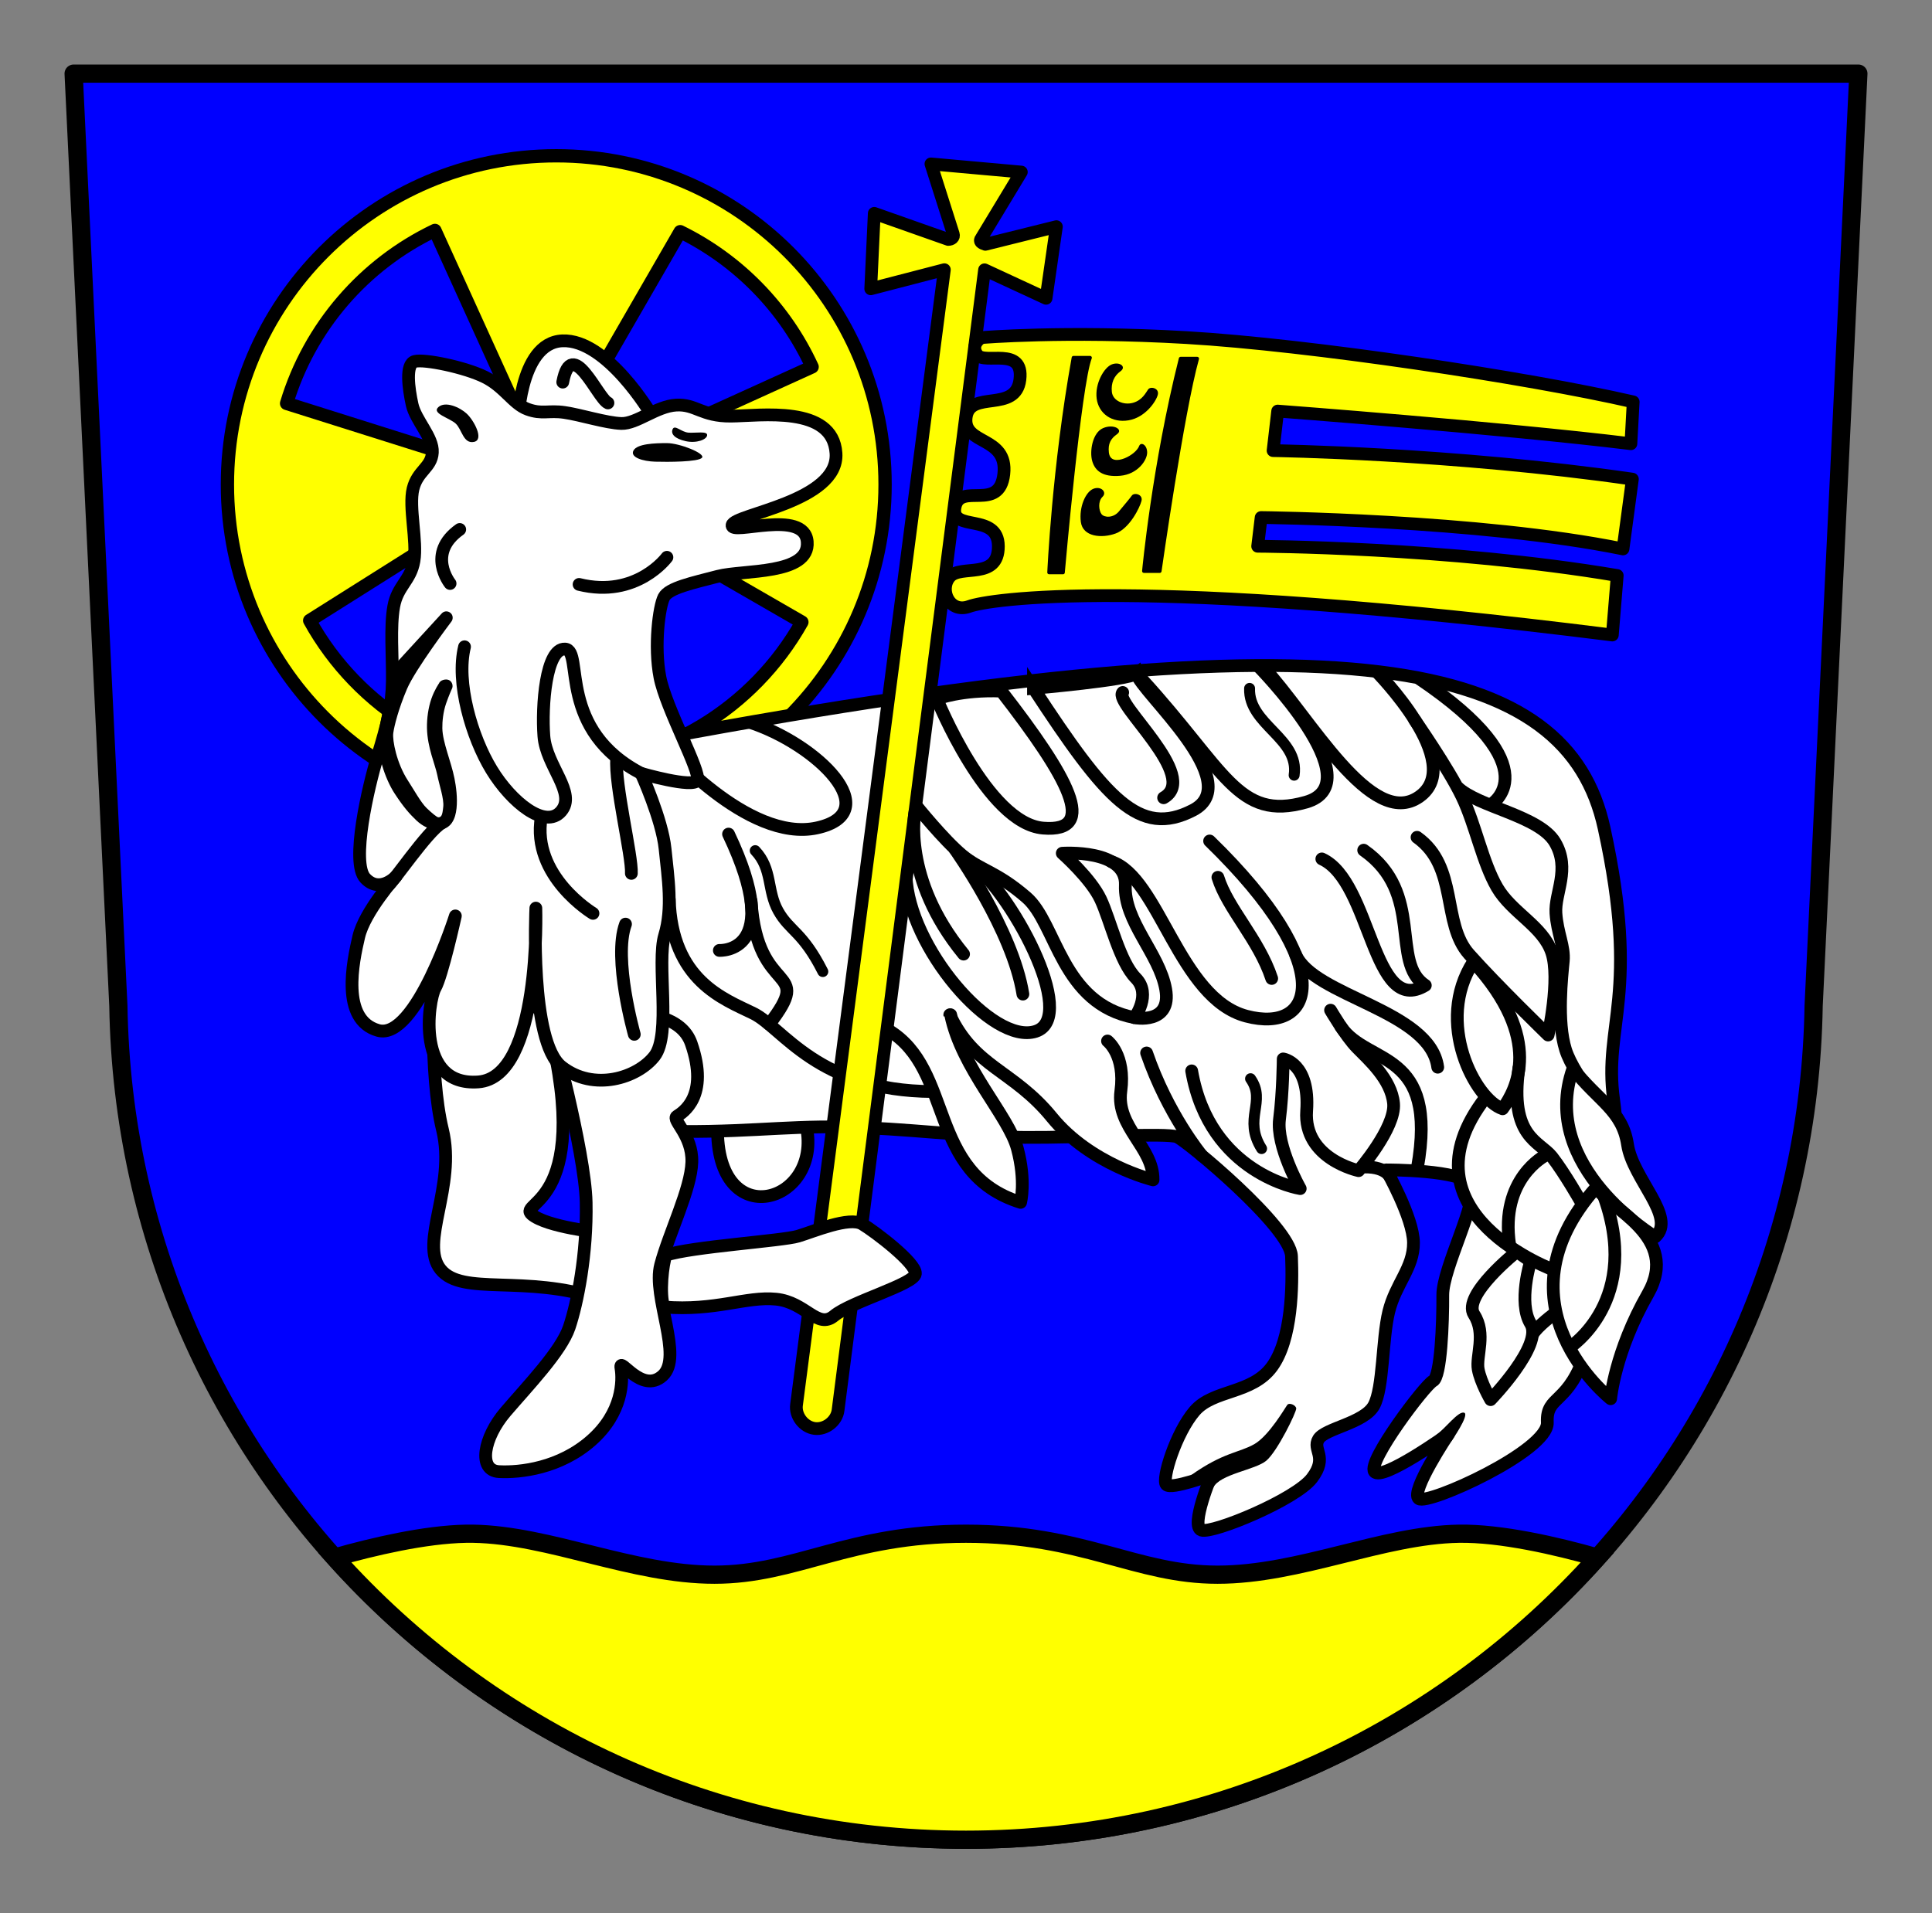 <?xml version="1.0" encoding="UTF-8" standalone="no"?>
<!-- Created with Inkscape (http://www.inkscape.org/) -->

<svg
   xmlns:dc="http://purl.org/dc/elements/1.1/"
   xmlns:cc="http://creativecommons.org/ns#"
   xmlns:rdf="http://www.w3.org/1999/02/22-rdf-syntax-ns#"
   xmlns:svg="http://www.w3.org/2000/svg"
   xmlns="http://www.w3.org/2000/svg"
   version="1.1"
   width="530.433"
   height="525.433"
   id="svg2">
  <rect width="100%" height="100%" fill="#808080" stroke="none"/>
  <defs
     id="defs4" />
  <g
     transform="translate(20.217,-547.158)"
     id="layer1">
    <path
       d="m 0,567.375 12.281,256 c 2.025,126.806 105.43,229 232.719,229 127.288,0 230.694,-102.194 232.719,-229 l 12.281,-256 -245,0 -245,0 z"
       id="path3008"
       style="color:#000000;fill:#0000ff;fill-opacity:1;stroke:#000000;stroke-width:5;stroke-linejoin:round;stroke-miterlimit:4;stroke-opacity:1;stroke-dasharray:none;marker:none;visibility:visible;display:inline;overflow:visible;enable-background:accumulate" />
    <path
       d="m 132.5,589.938 c -49.86,0 -90.281,40.421 -90.281,90.281 0,49.86 40.421,90.281 90.281,90.281 49.86,0 90.281,-40.421 90.281,-90.281 0,-49.86 -40.421,-90.281 -90.281,-90.281 z m -33.312,20.5 29.75,65.5 37.594,-65.156 c 15.943,7.827 28.779,20.969 36.219,37.125 L 133.219,679.5 199.938,718 c -13.239,23.583 -38.462,39.531 -67.438,39.531 -29.156,0 -54.517,-16.144 -67.688,-39.969 l 60.906,-38.406 -67.25,-21.219 c 6.302,-20.965 21.244,-38.19 40.719,-47.5 z"
       id="path3873"
       style="color:#000000;fill:#ffff00;fill-opacity:1;stroke:#000000;stroke-width:3.656;stroke-linecap:round;stroke-linejoin:round;stroke-miterlimit:4;stroke-opacity:1;stroke-dasharray:none;stroke-dashoffset:0;marker:none;visibility:visible;display:inline;overflow:visible;enable-background:accumulate" />
    <path
       d="m 201.161,856.469 c 4.464,21.25 -24.911,29.821 -24.375,0.089"
       id="path3837"
       style="fill:#ffffff;fill-opacity:1;stroke:#000000;stroke-width:3.5;stroke-linecap:butt;stroke-linejoin:miter;stroke-miterlimit:4;stroke-opacity:1;stroke-dasharray:none" />
    <path
       d="m 161.267,749.883 c 190.842,-35.632 248.886,-21.242 258.92,24.677 10.034,45.919 -0.284,54.052 2.623,74.65 2.907,20.597 -2.63,53.048 -7.453,68.546 -4.823,15.498 -11.109,12.259 -10.754,20.04 0.355,7.78 -32.884,22.817 -35.296,20.909 -2.412,-1.908 8.193,-17.77 8.193,-17.77 0,0 -18.325,13.113 -20.357,10.357 -2.032,-2.755 13.868,-23.816 16.069,-24.895 2.201,-1.079 2.738,-16.135 2.69,-23.594 -0.048,-7.459 9.882,-25.921 7.731,-30.188 -2.151,-4.267 -23.276,-4.181 -23.276,-4.181 0,0 7.45,13.089 7.5,20 0.05,6.911 -4.931,11.296 -6.786,18.929 -1.855,7.633 -1.44,20.928 -4.077,25.776 -2.637,4.848 -13.423,6.25 -15.209,9.224 -1.786,2.975 2.682,4.813 -1.786,10.714 -4.468,5.901 -27.206,15.292 -30.357,14.286 -3.151,-1.006 2.796,-15.209 2.796,-15.209 0,0 -11.1,4.152 -12.439,2.709 -1.339,-1.443 2.633,-14.23 7.774,-20.209 5.141,-5.979 15.705,-4.601 21.237,-12.165 5.532,-7.564 5.681,-22.276 5.357,-30.357 -0.324,-8.081 -28.706,-31.627 -31.429,-32.77 -2.722,-1.144 -26.433,0.261 -41.869,0.144 -15.436,-0.116 -32.964,-2.546 -50,-2.857 -17.036,-0.311 -28.657,1.829 -52.143,1.071 l -16.786,-80.357 z"
       id="path3015"
       style="fill:#ffffff;fill-opacity:1;stroke:#000000;stroke-width:3.5;stroke-linecap:butt;stroke-linejoin:round;stroke-miterlimit:4;stroke-opacity:1;stroke-dasharray:none" />
    <path
       d="m 185.286,745.389 c 18.882,6.037 37.885,24.904 18.821,29.116 -19.064,4.212 -42.321,-23.036 -42.321,-23.036"
       id="path3018"
       style="fill:none;stroke:#000000;stroke-width:3.5;stroke-linecap:butt;stroke-linejoin:miter;stroke-miterlimit:4;stroke-opacity:1;stroke-dasharray:none" />
    <path
       d="m 98.995,814.724 c 0,0 -1.543,27.08 2.273,42.679 3.816,15.599 -6.492,31.042 -0.505,38.386 5.987,7.344 22.981,1.263 43.689,8.081 l 0.253,-18.183 c 0,0 -14.877,-1.566 -18.94,-5.051 -4.063,-3.485 18.183,-2.778 3.536,-56.063 z"
       id="path3013"
       style="fill:#ffffff;fill-opacity:1;stroke:#000000;stroke-width:3.5;stroke-linecap:butt;stroke-linejoin:miter;stroke-miterlimit:4;stroke-opacity:1;stroke-dasharray:none" />
    <path
       d="m 130.714,827.719 c 0,0 9.709,35.49 10,49.643 0.291,14.153 -2.415,27.662 -4.643,34.286 -2.227,6.624 -11.405,16.114 -17.485,23.227 -6.081,7.112 -7.648,16.116 -1.8,16.416 5.847,0.3 16.713,-0.941 25.357,-8.571 8.645,-7.631 8.712,-16.427 8.125,-19.911 -0.587,-3.484 5.651,7.346 11.429,2.143 5.777,-5.203 -2.86,-21.667 -0.536,-30.446 2.325,-8.779 8.343,-20.807 8.571,-28.214 0.229,-7.408 -5.62,-11.599 -4.107,-12.589 1.513,-0.991 9.002,-5.376 3.929,-20 -5.074,-14.624 -38.839,-5.982 -38.839,-5.982 z"
       id="path3783"
       style="fill:#ffffff;fill-opacity:1;stroke:#000000;stroke-width:3.5;stroke-linecap:butt;stroke-linejoin:miter;stroke-miterlimit:4;stroke-opacity:1;stroke-dasharray:none" />
    <path
       d="m 158.571,660.934 c 0,0 -12.195,-20.687 -24.375,-20.179 -12.18,0.509 -12.321,24.018 -12.321,24.018 l 33.036,6.071 z"
       id="path3769"
       style="fill:#ffffff;fill-opacity:1;stroke:#000000;stroke-width:3.5;stroke-linecap:butt;stroke-linejoin:miter;stroke-miterlimit:4;stroke-opacity:1;stroke-dasharray:none" />
    <path
       d="m 107.719,968.344 c -11.26,0.202 -25.382,3.507 -36.062,6.531 42.613,47.552 104.467,77.5 173.344,77.5 68.884,0 130.762,-29.939 173.375,-77.5 -11.325,-3.206 -26.545,-6.727 -38.094,-6.531 -20.917,0.354 -43.785,11.25 -66.219,11.25 -22.434,0 -36.826,-11.25 -69.062,-11.25 -32.237,0 -46.629,11.25 -69.062,11.25 -22.434,0 -45.302,-10.896 -66.219,-11.25 -0.654,-0.011 -1.324,-0.012 -2,0 z"
       id="path3799"
       style="fill:#ffff00;fill-opacity:1;stroke:#000000;stroke-width:5;stroke-linecap:butt;stroke-linejoin:miter;stroke-miterlimit:4;stroke-opacity:1;stroke-dasharray:none" />
    <path
       d="m 240.543,825.835 c 6.819,14.521 17.424,15.161 28.032,28.158 10.607,12.997 27.779,17.173 27.779,17.173 0.126,-8.965 -10.175,-14.441 -8.839,-24.37 1.336,-9.929 -3.662,-13.763 -3.662,-13.763"
       id="path3841"
       style="fill:#ffffff;fill-opacity:1;stroke:#000000;stroke-width:3.5;stroke-linecap:round;stroke-linejoin:round;stroke-miterlimit:4;stroke-opacity:1;stroke-dasharray:none" />
    <path
       d="m 228.547,787.702 c 0.631,19.319 23.651,46.568 35.608,42.679 11.957,-3.889 -7.071,-39.143 -18.688,-47.098"
       id="path3823"
       style="fill:none;stroke:#000000;stroke-width:3.5;stroke-linecap:butt;stroke-linejoin:miter;stroke-miterlimit:4;stroke-opacity:1;stroke-dasharray:none" />
    <path
       d="m 163.518,793.889 c 0.631,22.602 15.053,27.613 23.107,31.567 8.055,3.954 17.725,21.325 49.2,21.452"
       id="path3833"
       style="fill:none;stroke:#000000;stroke-width:3.5;stroke-linecap:butt;stroke-linejoin:miter;stroke-miterlimit:4;stroke-opacity:1;stroke-dasharray:none" />
    <path
       d="m 235.371,592.17 6.134,19.281 c 0.292,0.914 -0.495,1.45 -1.379,1.464 l -20.312,-7.165 -0.969,20.719 20.21,-5.246 -40.585,311.714 c -0.421,3.003 1.961,6.113 4.969,6.5 3.008,0.387 6.084,-2.019 6.438,-5.031 L 250.094,621.25 l 16.884,7.821 2.835,-19.665 -19.5,4.844 c -1.012,-0.32 -1.828,-0.765 -1.094,-1.688 l 10.969,-18.156 z"
       id="path16"
       style="font-size:medium;font-style:normal;font-variant:normal;font-weight:normal;font-stretch:normal;text-indent:0;text-align:start;text-decoration:none;line-height:normal;letter-spacing:normal;word-spacing:normal;text-transform:none;direction:ltr;block-progression:tb;writing-mode:lr-tb;text-anchor:start;baseline-shift:baseline;color:#000000;fill:#ffff00;fill-opacity:1;stroke:#000000;stroke-width:3.5;stroke-linejoin:round;stroke-miterlimit:4;stroke-opacity:1;stroke-dasharray:none;marker:none;visibility:visible;display:inline;overflow:visible;enable-background:accumulate;font-family:Sans;-inkscape-font-specification:Sans" />
    <path
       d="m 162.033,906.084 c 14.196,1.161 22.624,-2.975 30.812,-2.156 8.188,0.819 11.367,8.397 15.982,4.548 4.615,-3.849 22.002,-8.648 22.276,-11.545 0.274,-2.897 -11.049,-11.523 -14.598,-13.645 -3.549,-2.122 -13.262,2.036 -17.592,3.342 -4.33,1.306 -29.426,2.906 -36.301,5.227 -0.893,2.411 -1.829,10.568 -0.579,14.229 z"
       id="path3763"
       style="fill:#ffffff;fill-opacity:1;stroke:#000000;stroke-width:3.5;stroke-linecap:butt;stroke-linejoin:round;stroke-miterlimit:4;stroke-opacity:1;stroke-dasharray:none" />
    <path
       d="m 245.846,713.709 c 5.403,-1.971 46.297,-8.586 176.607,7.829 l 1.343,-16.335 c -46.429,-7.857 -98.716,-8.035 -98.716,-8.035 l 0.947,-7.887 c 0,0 59.888,0.588 99.352,8.623 l 2.578,-19.171 c -49.464,-7.143 -98.647,-7.829 -98.647,-7.829 l 1.263,-10.859 c 0,0 61.998,4.672 96.975,8.965 l 0.631,-11.49 c -29.042,-6.692 -89.124,-15.704 -122.643,-17.657 -33.519,-1.953 -56.286,0.005 -56.286,0.005 0,0 -3.171,1.816 -1.198,4.683 1.973,2.867 12.869,-2.446 11.747,6.845 -1.122,9.29 -13.795,2.703 -14.758,10.38 -0.963,7.678 11.524,5.023 10.339,15.568 -1.185,10.546 -12.013,2.099 -13.391,9.085 -1.378,6.986 11.871,1.36 11.895,10.737 0.025,9.377 -10.347,4.918 -13.341,8.4 -2.994,3.481 -0.099,10.115 5.303,8.144 z"
       id="path3765"
       style="fill:#ffff00;fill-opacity:1;stroke:#000000;stroke-width:3.5;stroke-linecap:butt;stroke-linejoin:round;stroke-miterlimit:4;stroke-opacity:1;stroke-dasharray:none" />
    <path
       d="m 267.817,704.365 c 0,0 1.263,-28.789 6.692,-58.968 l 4.546,0 c -2.904,7.324 -7.428,58.969 -7.428,58.969 z"
       id="path3767"
       style="fill:#000000;fill-opacity:1;stroke:#000000;stroke-width:1px;stroke-linecap:butt;stroke-linejoin:round;stroke-opacity:1" />
    <path
       d="m 293.845,703.988 c 0,0 2.691,-28.968 10.085,-58.343 l 4.546,0 c -4.065,14.466 -10.285,58.344 -10.285,58.344 z"
       id="path3767-1"
       style="fill:#000000;fill-opacity:1;stroke:#000000;stroke-width:1px;stroke-linecap:butt;stroke-linejoin:round;stroke-opacity:1" />
    <path
       d="m 285.04,647.228 c -2.147,0.826 -4.702,5.301 -4.165,9.393 0.537,4.092 4.163,6.742 8.759,5.964 4.596,-0.777 7.552,-5.177 8.022,-7.009 0.47,-1.832 -1.989,-2.398 -2.643,-1.487 -0.654,0.912 -1.605,2.977 -4.174,3.688 -2.569,0.711 -5.528,-0.55 -5.795,-2.991 -0.267,-2.441 0.611,-4.418 2.357,-5.661 1.746,-1.243 -0.214,-2.723 -2.362,-1.897 z"
       id="path3787"
       style="font-size:medium;font-style:normal;font-variant:normal;font-weight:normal;font-stretch:normal;text-indent:0;text-align:start;text-decoration:none;line-height:normal;letter-spacing:normal;word-spacing:normal;text-transform:none;direction:ltr;block-progression:tb;writing-mode:lr-tb;text-anchor:start;baseline-shift:baseline;color:#000000;fill:#000000;fill-opacity:1;stroke:none;stroke-width:1;marker:none;visibility:visible;display:inline;overflow:visible;enable-background:accumulate;font-family:Sans;-inkscape-font-specification:Sans" />
    <path
       d="m 282.611,664.736 c -2.906,1.272 -3.72,6.373 -2.96,9.036 0.76,2.663 2.868,4.465 7.688,4.045 4.82,-0.42 7.463,-4.328 7.397,-6.473 -0.066,-2.145 -1.765,-2.889 -2.196,-1.71 -0.431,1.179 -2.097,2.62 -3.996,3.375 -1.899,0.755 -4.055,0.833 -4.321,-1.607 -0.267,-2.441 0.522,-3.793 2.268,-5.036 1.746,-1.243 -0.973,-2.902 -3.879,-1.629 z"
       id="path3787-7"
       style="font-size:medium;font-style:normal;font-variant:normal;font-weight:normal;font-stretch:normal;text-indent:0;text-align:start;text-decoration:none;line-height:normal;letter-spacing:normal;word-spacing:normal;text-transform:none;direction:ltr;block-progression:tb;writing-mode:lr-tb;text-anchor:start;baseline-shift:baseline;color:#000000;fill:#000000;fill-opacity:1;stroke:none;stroke-width:1;marker:none;visibility:visible;display:inline;overflow:visible;enable-background:accumulate;font-family:Sans;-inkscape-font-specification:Sans" />
    <path
       d="m 279.983,681.382 c -2.147,0.826 -3.988,5.033 -3.451,9.125 0.537,4.092 5.725,4.554 9.562,3.152 3.837,-1.402 6.615,-7.096 7.085,-8.929 0.47,-1.832 -1.989,-2.398 -2.643,-1.487 -0.654,0.912 -2.007,2.486 -3.549,4.357 -1.542,1.871 -4.01,1.726 -4.768,0.759 -0.758,-0.967 -1.041,-3.525 0.259,-4.768 1.3,-1.243 -0.348,-3.036 -2.496,-2.21 z"
       id="path3787-4"
       style="font-size:medium;font-style:normal;font-variant:normal;font-weight:normal;font-stretch:normal;text-indent:0;text-align:start;text-decoration:none;line-height:normal;letter-spacing:normal;word-spacing:normal;text-transform:none;direction:ltr;block-progression:tb;writing-mode:lr-tb;text-anchor:start;baseline-shift:baseline;color:#000000;fill:#000000;fill-opacity:1;stroke:none;stroke-width:1;marker:none;visibility:visible;display:inline;overflow:visible;enable-background:accumulate;font-family:Sans;-inkscape-font-specification:Sans" />
    <path
       d="m 171.237,761.439 c 1.095,-2.252 -8.616,-19.771 -10.27,-28.301 -1.655,-8.53 -0.228,-19.413 1.093,-21.973 1.321,-2.56 7.925,-3.943 14.848,-5.754 6.923,-1.811 25.243,-0.306 24.501,-9.477 -0.742,-9.171 -21.186,-1.557 -20.637,-4.578 0.549,-3.021 29.387,-6.408 28.536,-19.726 -0.851,-13.317 -20.833,-10.256 -28.869,-10.197 -8.036,0.06 -9.62,-3.35 -15.026,-3.03 -5.406,0.319 -10.859,5.177 -15.026,5.051 -4.167,-0.126 -11.238,-2.399 -15.657,-3.03 -4.419,-0.631 -6.126,0.573 -10.102,-0.884 -3.976,-1.456 -6.327,-6.161 -11.743,-8.839 -5.416,-2.678 -16.511,-4.976 -19.193,-4.293 -2.682,0.683 -1.71,7.511 -0.758,11.869 0.953,4.358 5.808,8.944 5.556,13.132 -0.252,4.188 -4.073,4.978 -5.303,9.975 -1.23,4.998 1.193,14.357 0.253,19.824 -0.941,5.467 -4.54,6.835 -5.556,12.501 -1.016,5.666 -0.295,13.781 -0.379,20.456 -0.084,6.675 -1.419,12 -4.041,20.582 -2.622,8.582 -7.416,29.303 -3.409,33.588 4.007,4.285 8.46,-0.505 8.46,-0.505 0,0 -8.606,9.619 -10.228,16.541 -1.622,6.922 -5.015,22.838 5.303,25.759 10.319,2.921 21.213,-31.441 21.213,-31.441 0,0 -3.662,16.541 -5.556,19.824 -1.894,3.283 -5.428,27.04 11.869,25.759 17.297,-1.281 15.784,-47.73 15.784,-47.73 0,0 -1.775,36.635 7.071,43.563 8.846,6.928 20.858,3.067 25.506,-2.904 4.648,-5.971 0.518,-25.735 2.784,-33.19 2.266,-7.455 0.951,-15.644 0.12,-23.758 -0.831,-8.114 -6.566,-20.708 -6.566,-20.708 0,0 14.327,4.147 15.421,1.894 z"
       id="path2999"
       style="fill:#ffffff;fill-opacity:1;stroke:#000000;stroke-width:3.5;stroke-linecap:butt;stroke-linejoin:round;stroke-miterlimit:4;stroke-opacity:1;stroke-dasharray:none" />
    <path
       d="m 134.286,652.094 c 2.5,-13.036 9.643,4.554 12.411,5.714"
       id="path3771"
       style="fill:none;stroke:#000000;stroke-width:3.5;stroke-linecap:round;stroke-linejoin:miter;stroke-miterlimit:4;stroke-opacity:1;stroke-dasharray:none" />
    <path
       d="m 153.701,670.888 c -0.977,1.867 2.557,2.954 5.978,3.054 3.421,0.1 11.898,0.099 12.848,-1.094 0.95,-1.193 -6.213,-3.998 -9.607,-4.004 -3.394,-0.007 -8.242,0.178 -9.219,2.045 z"
       id="path3773"
       style="font-size:medium;font-style:normal;font-variant:normal;font-weight:normal;font-stretch:normal;text-indent:0;text-align:start;text-decoration:none;line-height:normal;letter-spacing:normal;word-spacing:normal;text-transform:none;direction:ltr;block-progression:tb;writing-mode:lr-tb;text-anchor:start;baseline-shift:baseline;color:#000000;fill:#000000;fill-opacity:1;stroke:none;stroke-width:1px;marker:none;visibility:visible;display:inline;overflow:visible;enable-background:accumulate;font-family:Sans;-inkscape-font-specification:Sans" />
    <path
       d="m 168.848,665.973 c -2.01,-0.129 -3.79,-2.293 -4.384,-0.964 -0.594,1.329 0.595,2.631 3.567,3.295 2.972,0.663 5.784,-0.416 5.902,-1.625 0.118,-1.209 -3.075,-0.576 -5.085,-0.705 z"
       id="path3779"
       style="font-size:medium;font-style:normal;font-variant:normal;font-weight:normal;font-stretch:normal;text-indent:0;text-align:start;text-decoration:none;line-height:normal;letter-spacing:normal;word-spacing:normal;text-transform:none;direction:ltr;block-progression:tb;writing-mode:lr-tb;text-anchor:start;baseline-shift:baseline;color:#000000;fill:#000000;fill-opacity:1;stroke:none;stroke-width:1px;marker:none;visibility:visible;display:inline;overflow:visible;enable-background:accumulate;font-family:Sans;-inkscape-font-specification:Sans" />
    <path
       d="m 107.92,660.754 c -1.934,-1.781 -5.894,-3.523 -7.799,-1.781 -1.905,1.742 3.137,2.953 4.812,4.545 1.675,1.591 2.06,5.582 4.973,4.996 2.914,-0.586 -0.053,-5.977 -1.987,-7.759 z"
       id="path3785"
       style="font-size:medium;font-style:normal;font-variant:normal;font-weight:normal;font-stretch:normal;text-indent:0;text-align:start;text-decoration:none;line-height:normal;letter-spacing:normal;word-spacing:normal;text-transform:none;direction:ltr;block-progression:tb;writing-mode:lr-tb;text-anchor:start;baseline-shift:baseline;color:#000000;fill:#000000;fill-opacity:1;stroke:none;stroke-width:1px;marker:none;visibility:visible;display:inline;overflow:visible;enable-background:accumulate;font-family:Sans;-inkscape-font-specification:Sans" />
    <path
       d="m 138.77,707.648 c 15.784,3.914 24.117,-7.45 24.117,-7.45"
       id="path3792"
       style="fill:none;stroke:#000000;stroke-width:3.5;stroke-linecap:round;stroke-linejoin:miter;stroke-miterlimit:4;stroke-opacity:1;stroke-dasharray:none" />
    <path
       d="m 106.003,692.558 c -9.281,6.566 -2.652,14.837 -2.652,14.837"
       id="path3794"
       style="fill:none;stroke:#000000;stroke-width:3.5;stroke-linecap:round;stroke-linejoin:miter;stroke-miterlimit:4;stroke-opacity:1;stroke-dasharray:none" />
    <path
       d="m 156.429,759.862 c -24.062,-12.054 -16.239,-34.189 -21.518,-34.464 -5.279,-0.275 -6.433,15.718 -5.804,23.929 0.629,8.211 9.054,15.608 4.732,20.625 -4.322,5.017 -13.631,-2.433 -19.107,-11.429 -5.476,-8.996 -9.821,-24.018 -7.411,-33.75"
       id="path3796"
       style="fill:none;stroke:#000000;stroke-width:3.5;stroke-linecap:round;stroke-linejoin:miter;stroke-miterlimit:4;stroke-opacity:1;stroke-dasharray:none" />
    <path
       d="m 153.125,787.005 c 0.268,-4.732 -4.643,-24.464 -4.018,-31.607"
       id="path3798"
       style="fill:none;stroke:#000000;stroke-width:3.5;stroke-linecap:round;stroke-linejoin:miter;stroke-miterlimit:4;stroke-opacity:1;stroke-dasharray:none" />
    <path
       d="m 142.589,797.987 c 0,0 -16.964,-10.179 -14.196,-26.429"
       id="path3800"
       style="fill:none;stroke:#000000;stroke-width:3.5;stroke-linecap:round;stroke-linejoin:miter;stroke-miterlimit:4;stroke-opacity:1;stroke-dasharray:none" />
    <path
       d="m 153.929,831.201 c 0,0 -5.893,-20.804 -2.411,-30.268"
       id="path3802"
       style="fill:none;stroke:#000000;stroke-width:3.5;stroke-linecap:round;stroke-linejoin:miter;stroke-miterlimit:4;stroke-opacity:1;stroke-dasharray:none" />
    <path
       d="m 86.226,790.431 c 1.362,-0.752 10.715,-14.78 14.857,-17.295"
       id="path3804"
       style="fill:none;stroke:#000000;stroke-width:3.5;stroke-linecap:butt;stroke-linejoin:miter;stroke-miterlimit:4;stroke-opacity:1;stroke-dasharray:none" />
    <path
       d="m 102.125,715.062 c -0.451,0.057 -0.876,0.299 -1.156,0.656 L 88.192,729.647 86.75,732.938 l -0.062,0.438 -2.969,14.812 0,0.062 0,0.031 c -0.732,5.539 1.83,12.817 4.364,16.715 2.534,3.898 4.18,5.695 5.975,7.415 1.795,1.719 3.782,2.589 5.848,2.683 1.627,0.074 3.139,-0.791 3.938,-1.969 0.798,-1.177 1.128,-2.55 1.281,-3.969 0.307,-2.838 -0.121,-6.001 -0.562,-8.219 -0.933,-4.69 -3.26,-9.904 -3.335,-13.772 -0.036,-1.854 0.238,-4.527 1.022,-6.79 0.784,-2.263 1.562,-3.969 1.562,-3.969 0.503,-0.838 0.123,-2.074 -0.763,-2.487 -0.886,-0.412 -2.433,0.004 -2.751,0.929 0,0 -1.231,1.753 -2.076,4.192 -0.845,2.439 -1.263,5.368 -1.21,8.098 0.103,5.301 2.253,9.977 2.817,12.814 0.564,2.836 1.89,6.56 1.653,8.75 -0.119,1.095 -0.237,2.045 -0.514,2.454 -0.277,0.409 -0.536,0.453 -0.875,0.438 -0.339,-0.015 -1.648,-1.06 -3.188,-2.535 -1.539,-1.475 -3.569,-5.149 -5.128,-7.547 -3.118,-4.797 -4.282,-11.051 -4.022,-13.014 0.259,-1.963 1.451,-6.691 3.762,-12.122 2.311,-5.431 12.138,-18.438 12.138,-18.438 0.453,-0.531 0.542,-1.343 0.214,-1.959 -0.328,-0.616 -1.052,-0.996 -1.745,-0.916 z"
       id="path3812"
       style="font-size:medium;font-style:normal;font-variant:normal;font-weight:normal;font-stretch:normal;text-indent:0;text-align:start;text-decoration:none;line-height:normal;letter-spacing:normal;word-spacing:normal;text-transform:none;direction:ltr;block-progression:tb;writing-mode:lr-tb;text-anchor:start;baseline-shift:baseline;color:#000000;fill:#000000;fill-opacity:1;stroke:none;stroke-width:3.5;marker:none;visibility:visible;display:inline;overflow:visible;enable-background:accumulate;font-family:Sans;-inkscape-font-specification:Sans" />
    <path
       d="m 333.242,932.92 c -0.518,0.626 -4.971,8.471 -9.104,10.832 -4.133,2.361 -8.501,2.214 -17.409,8.563 l 6.148,3.384 c 1.814,-3.757 11.512,-4.846 14.568,-7.409 3.056,-2.562 8.33,-13.432 8.219,-14.366 -0.111,-0.934 -1.904,-1.63 -2.422,-1.004 z"
       id="path3786"
       style="font-size:medium;font-style:normal;font-variant:normal;font-weight:normal;font-stretch:normal;text-indent:0;text-align:start;text-decoration:none;line-height:normal;letter-spacing:normal;word-spacing:normal;text-transform:none;direction:ltr;block-progression:tb;writing-mode:lr-tb;text-anchor:start;baseline-shift:baseline;color:#000000;fill:#000000;fill-opacity:1;stroke:none;stroke-width:1px;marker:none;visibility:visible;display:inline;overflow:visible;enable-background:accumulate;font-family:Sans;-inkscape-font-specification:Sans" />
    <path
       d="m 374.051,941.257 4.092,1.846 c 0,0 5.257,-7.482 3.621,-7.996 -1.636,-0.514 -5.103,4.306 -7.712,6.15 z"
       id="path3793"
       style="font-size:medium;font-style:normal;font-variant:normal;font-weight:normal;font-stretch:normal;text-indent:0;text-align:start;text-decoration:none;line-height:normal;letter-spacing:normal;word-spacing:normal;text-transform:none;direction:ltr;block-progression:tb;writing-mode:lr-tb;text-anchor:start;baseline-shift:baseline;color:#000000;fill:#000000;fill-opacity:1;stroke:none;stroke-width:1px;marker:none;visibility:visible;display:inline;overflow:visible;enable-background:accumulate;font-family:Sans;-inkscape-font-specification:Sans" />
    <path
       d="m 254.685,736.942 c 18.372,23.675 26.841,38.894 11.49,37.628 -15.35,-1.266 -29.168,-35.482 -29.168,-35.482 0,0 6.755,-2.589 17.678,-2.147 z"
       id="path3019"
       style="fill:none;stroke:#000000;stroke-width:3.5;stroke-linecap:butt;stroke-linejoin:miter;stroke-miterlimit:4;stroke-opacity:1;stroke-dasharray:none" />
    <path
       d="m 263.524,736.184 c 19.951,30.431 29.069,41.101 43.815,33.461 14.746,-7.639 -14.395,-32.577 -15.531,-37.502 -2.273,1.768 -28.284,4.041 -28.284,4.041 z"
       id="path3789"
       style="fill:none;stroke:#000000;stroke-width:3.5;stroke-linecap:butt;stroke-linejoin:miter;stroke-miterlimit:4;stroke-opacity:1;stroke-dasharray:none" />
    <path
       d="m 299.258,766.236 c 10.228,-5.808 -13.89,-26.011 -11.238,-28.916"
       id="path3791"
       style="fill:none;stroke:#000000;stroke-width:3.5;stroke-linecap:round;stroke-linejoin:miter;stroke-miterlimit:4;stroke-opacity:1;stroke-dasharray:none" />
    <path
       d="m 293.214,733.612 c 23.036,25.179 26.392,39.118 45.089,33.839 C 357.001,762.172 325,729.862 325,729.862"
       id="path3795"
       style="fill:none;stroke:#000000;stroke-width:3.5;stroke-linecap:butt;stroke-linejoin:miter;stroke-miterlimit:4;stroke-opacity:1;stroke-dasharray:none" />
    <path
       d="m 322.857,736.201 c -0.357,10 13.75,13.661 12.232,23.839"
       id="path3797"
       style="fill:none;stroke:#000000;stroke-width:3;stroke-linecap:round;stroke-linejoin:miter;stroke-miterlimit:4;stroke-opacity:1;stroke-dasharray:none" />
    <path
       d="m 326.518,730.219 c 13.036,14.107 29.789,44.983 42.946,35.714 C 382.622,756.665 357.5,731.38 357.5,731.38"
       id="path3801"
       style="fill:none;stroke:#000000;stroke-width:3.5;stroke-linecap:butt;stroke-linejoin:miter;stroke-miterlimit:4;stroke-opacity:1;stroke-dasharray:none" />
    <path
       d="m 369.286,733.434 c 36.89,24.846 19.732,34.732 19.732,34.732"
       id="path3803"
       style="fill:none;stroke:#000000;stroke-width:3.5;stroke-linecap:butt;stroke-linejoin:miter;stroke-miterlimit:4;stroke-opacity:1;stroke-dasharray:none" />
    <path
       d="m 368.832,777.096 c 11.364,8.081 6.739,23.591 14.268,32.072 7.53,8.481 21.718,22.223 21.718,22.223 0,0 3.387,-15.349 1.01,-22.602 -2.376,-7.253 -11.006,-10.98 -15.026,-17.93 -4.02,-6.95 -5.89,-17.115 -9.596,-24.875 -3.706,-7.76 -13.037,-21.15 -13.037,-21.15"
       id="path3805"
       style="fill:none;stroke:#000000;stroke-width:3.5;stroke-linecap:round;stroke-linejoin:round;stroke-miterlimit:4;stroke-opacity:1;stroke-dasharray:none" />
    <path
       d="m 379.944,763.332 c 5.556,5.43 22.467,7.817 26.769,15.152 4.302,7.335 -0.117,13.918 0.253,19.445 0.37,5.528 2.399,9.091 2.02,13.132 -0.379,4.041 -1.825,16.576 0.631,24.37 2.457,7.794 13.511,20.203 13.511,20.203"
       id="path3807"
       style="fill:none;stroke:#000000;stroke-width:3.5;stroke-linecap:butt;stroke-linejoin:miter;stroke-miterlimit:4;stroke-opacity:1;stroke-dasharray:none" />
    <path
       d="m 342.694,783.03 c 13.637,6.187 13.89,43.563 28.411,34.724 -9.723,-6.313 -0.126,-25.38 -16.92,-37.123"
       id="path3809"
       style="fill:none;stroke:#000000;stroke-width:3.5;stroke-linecap:round;stroke-linejoin:round;stroke-miterlimit:4;stroke-opacity:1;stroke-dasharray:none" />
    <path
       d="m 411.637,840.609 c -9.47,27.022 22.602,46.214 22.602,46.214 5.952,-5.359 -6.192,-15.882 -7.611,-25.326 -1.419,-9.444 -8.051,-11.974 -14.991,-20.889 z"
       id="path3811"
       style="fill:#ffffff;fill-opacity:1;stroke:#000000;stroke-width:3.5;stroke-linecap:butt;stroke-linejoin:round;stroke-miterlimit:4;stroke-opacity:1;stroke-dasharray:none" />
    <path
       d="m 311.885,778.106 c 35.86,34.85 28.602,52.998 10.102,48.109 -18.501,-4.89 -23.96,-38.155 -37.092,-42.448"
       id="path3813"
       style="fill:none;stroke:#000000;stroke-width:3.5;stroke-linecap:round;stroke-linejoin:miter;stroke-miterlimit:4;stroke-opacity:1;stroke-dasharray:none" />
    <path
       d="m 335.497,809.294 c 4.888,11.536 36.938,15.248 39.017,30.936"
       id="path3815"
       style="fill:none;stroke:#000000;stroke-width:3.5;stroke-linecap:round;stroke-linejoin:miter;stroke-miterlimit:4;stroke-opacity:1;stroke-dasharray:none" />
    <path
       d="m 314.157,788.081 c 2.652,8.586 11.238,17.046 14.773,27.779"
       id="path3817"
       style="fill:none;stroke:#000000;stroke-width:3.5;stroke-linecap:round;stroke-linejoin:miter;stroke-miterlimit:4;stroke-opacity:1;stroke-dasharray:none" />
    <path
       d="m 271.429,781.469 c 0,0 17.753,-1.235 17.321,8.75 -0.431,9.985 9.313,18.751 11.071,28.571 1.759,9.82 -8.571,7.857 -8.571,7.857 0,0 4.805,-6.377 0.357,-10.893 -4.448,-4.516 -6.95,-15.853 -9.643,-21.607 -2.693,-5.754 -10.536,-12.679 -10.536,-12.679 z"
       id="path3819"
       style="fill:none;stroke:#000000;stroke-width:3.5;stroke-linecap:butt;stroke-linejoin:round;stroke-miterlimit:4;stroke-opacity:1;stroke-dasharray:none" />
    <path
       d="m 291.345,826.626 c -20.179,-3.75 -21.442,-25.841 -29.738,-33.014 -8.296,-7.173 -12.621,-7.403 -17.679,-11.607 -5.058,-4.204 -12.589,-13.571 -12.589,-13.571"
       id="path3821"
       style="fill:none;stroke:#000000;stroke-width:3.5;stroke-linecap:butt;stroke-linejoin:miter;stroke-miterlimit:4;stroke-opacity:1;stroke-dasharray:none" />
    <path
       d="m 231.009,770.088 c 0,0 -3.725,18.246 13.321,39.08"
       id="path3825"
       style="fill:none;stroke:#000000;stroke-width:3.5;stroke-linecap:round;stroke-linejoin:miter;stroke-miterlimit:4;stroke-opacity:1;stroke-dasharray:none" />
    <path
       d="m 260.619,820.153 c -2.811,-17.61 -18.688,-39.838 -18.688,-39.838"
       id="path3827"
       style="fill:none;stroke:#000000;stroke-width:3.5;stroke-linecap:round;stroke-linejoin:miter;stroke-miterlimit:4;stroke-opacity:1;stroke-dasharray:none" />
    <path
       d="m 205.692,813.966 c -5.556,-10.985 -9.122,-11.08 -12.248,-16.668 -3.126,-5.587 -1.515,-11.49 -6.313,-16.541"
       id="path3829"
       style="fill:none;stroke:#000000;stroke-width:3;stroke-linecap:round;stroke-linejoin:miter;stroke-miterlimit:4;stroke-opacity:1;stroke-dasharray:none" />
    <path
       d="m 179.807,776.212 c 15.657,32.956 -2.525,31.946 -2.525,31.946"
       id="path3831"
       style="fill:none;stroke:#000000;stroke-width:3.5;stroke-linecap:round;stroke-linejoin:miter;stroke-miterlimit:4;stroke-opacity:1;stroke-dasharray:none" />
    <path
       d="m 190.982,828.424 c 12.629,-16.483 -3.257,-6.996 -4.988,-33.84"
       id="path3835"
       style="fill:none;stroke:#000000;stroke-width:3.5;stroke-linecap:round;stroke-linejoin:miter;stroke-miterlimit:4;stroke-opacity:1;stroke-dasharray:none" />
    <path
       d="m 223.645,830.033 c 18.183,10.859 10.584,39.239 36.343,47.32 0,0 1.518,-5.78 -0.884,-14.773 -2.402,-8.994 -15.279,-21.971 -18.309,-36.744"
       id="path3839"
       style="fill:#ffffff;fill-opacity:1;stroke:#000000;stroke-width:3.5;stroke-linecap:round;stroke-linejoin:round;stroke-miterlimit:4;stroke-opacity:1;stroke-dasharray:none" />
    <path
       d="m 309.738,864.474 c 0,0 -9.344,-11.238 -15.152,-28.158"
       id="path3843"
       style="fill:none;stroke:#000000;stroke-width:3.5;stroke-linecap:round;stroke-linejoin:miter;stroke-miterlimit:4;stroke-opacity:1;stroke-dasharray:none" />
    <path
       d="m 306.96,841.24 c 4.925,28.411 29.799,32.325 29.799,32.325 0,0 -6.63,-11.639 -5.682,-19.067 0.948,-7.427 1.01,-16.541 1.01,-16.541 0,0 7.37,1.064 6.44,14.268 -0.93,13.204 14.268,16.415 14.268,16.415 0,0 10.196,-11.765 9.596,-18.435 -0.599,-6.67 -7.024,-12.235 -10.102,-15.405 -3.078,-3.17 -7.197,-10.228 -7.197,-10.228"
       id="path3845"
       style="fill:none;stroke:#000000;stroke-width:3.5;stroke-linecap:round;stroke-linejoin:round;stroke-miterlimit:4;stroke-opacity:1;stroke-dasharray:none" />
    <path
       d="m 323.123,843.387 c 4.419,6.313 -2.147,10.985 3.03,19.193"
       id="path3849"
       style="fill:none;stroke:#000000;stroke-width:3;stroke-linecap:round;stroke-linejoin:miter;stroke-miterlimit:4;stroke-opacity:1;stroke-dasharray:none" />
    <path
       d="m 361.761,871.04 c 0,0 -0.758,-3.536 -7.45,-3.409"
       id="path3851"
       style="fill:none;stroke:#000000;stroke-width:3.5;stroke-linecap:butt;stroke-linejoin:miter;stroke-miterlimit:4;stroke-opacity:1;stroke-dasharray:none" />
    <path
       d="m 368.929,867.907 c 5.804,-32.679 -13.571,-28.045 -20.982,-38.759"
       id="path3855"
       style="fill:none;stroke:#000000;stroke-width:3.5;stroke-linecap:round;stroke-linejoin:miter;stroke-miterlimit:4;stroke-opacity:1;stroke-dasharray:none" />
    <path
       d="m 387.646,848.564 c -24.622,31.946 19.319,47.603 19.319,47.603"
       id="path3861"
       style="fill:#ffffff;fill-opacity:1;stroke:#000000;stroke-width:3.5;stroke-linecap:butt;stroke-linejoin:miter;stroke-miterlimit:4;stroke-opacity:1;stroke-dasharray:none" />
    <path
       d="m 384.286,811.291 c -10.714,16.607 0.536,37.857 8.036,40.357 3.75,-5.179 11.429,-19.107 -8.036,-40.357 z"
       id="path3857"
       style="fill:none;stroke:#000000;stroke-width:3.5;stroke-linecap:butt;stroke-linejoin:round;stroke-miterlimit:4;stroke-opacity:1;stroke-dasharray:none" />
    <path
       d="m 396.806,840.398 c -2.679,19.107 5.699,20.143 9.086,24.464 3.388,4.321 8.036,12.5 8.036,12.5"
       id="path3859"
       style="fill:none;stroke:#000000;stroke-width:3.5;stroke-linecap:round;stroke-linejoin:miter;stroke-miterlimit:4;stroke-opacity:1;stroke-dasharray:none" />
    <path
       d="m 394.275,889.096 c -2.778,-18.309 9.786,-24.622 9.786,-24.622"
       id="path3863"
       style="fill:none;stroke:#000000;stroke-width:3.5;stroke-linecap:butt;stroke-linejoin:miter;stroke-miterlimit:4;stroke-opacity:1;stroke-dasharray:none" />
    <path
       d="m 418.077,873.186 c -28.789,32.325 3.914,58.084 3.914,58.084 0,0 1.136,-12.879 10.228,-28.789 9.091,-15.91 -10.859,-23.36 -14.142,-29.294 z"
       id="path3865"
       style="fill:#ffffff;fill-opacity:1;stroke:#000000;stroke-width:3.5;stroke-linecap:butt;stroke-linejoin:round;stroke-miterlimit:4;stroke-opacity:1;stroke-dasharray:none" />
    <path
       d="m 410.627,917.254 c 0,0 20.456,-13.006 9.091,-42.679"
       id="path3867"
       style="fill:none;stroke:#000000;stroke-width:3.5;stroke-linecap:butt;stroke-linejoin:miter;stroke-miterlimit:4;stroke-opacity:1;stroke-dasharray:none" />
    <path
       d="m 396.232,890.864 c 0,0 -15.139,12.025 -11.743,17.299 3.396,5.274 0.476,11.403 1.136,15.026 0.661,3.623 3.409,8.334 3.409,8.334 0,0 14.532,-15.003 10.985,-20.834 -3.546,-5.831 0,-17.173 0,-17.173 z"
       id="path3869"
       style="fill:none;stroke:#000000;stroke-width:3.5;stroke-linecap:butt;stroke-linejoin:round;stroke-miterlimit:4;stroke-opacity:1;stroke-dasharray:none" />
    <path
       d="m 406.713,907.784 c 0,0 -4.91,3.595 -6.173,5.868"
       id="path3871"
       style="fill:none;stroke:#000000;stroke-width:3.5;stroke-linecap:butt;stroke-linejoin:miter;stroke-miterlimit:4;stroke-opacity:1;stroke-dasharray:none" />
  </g>
</svg>

